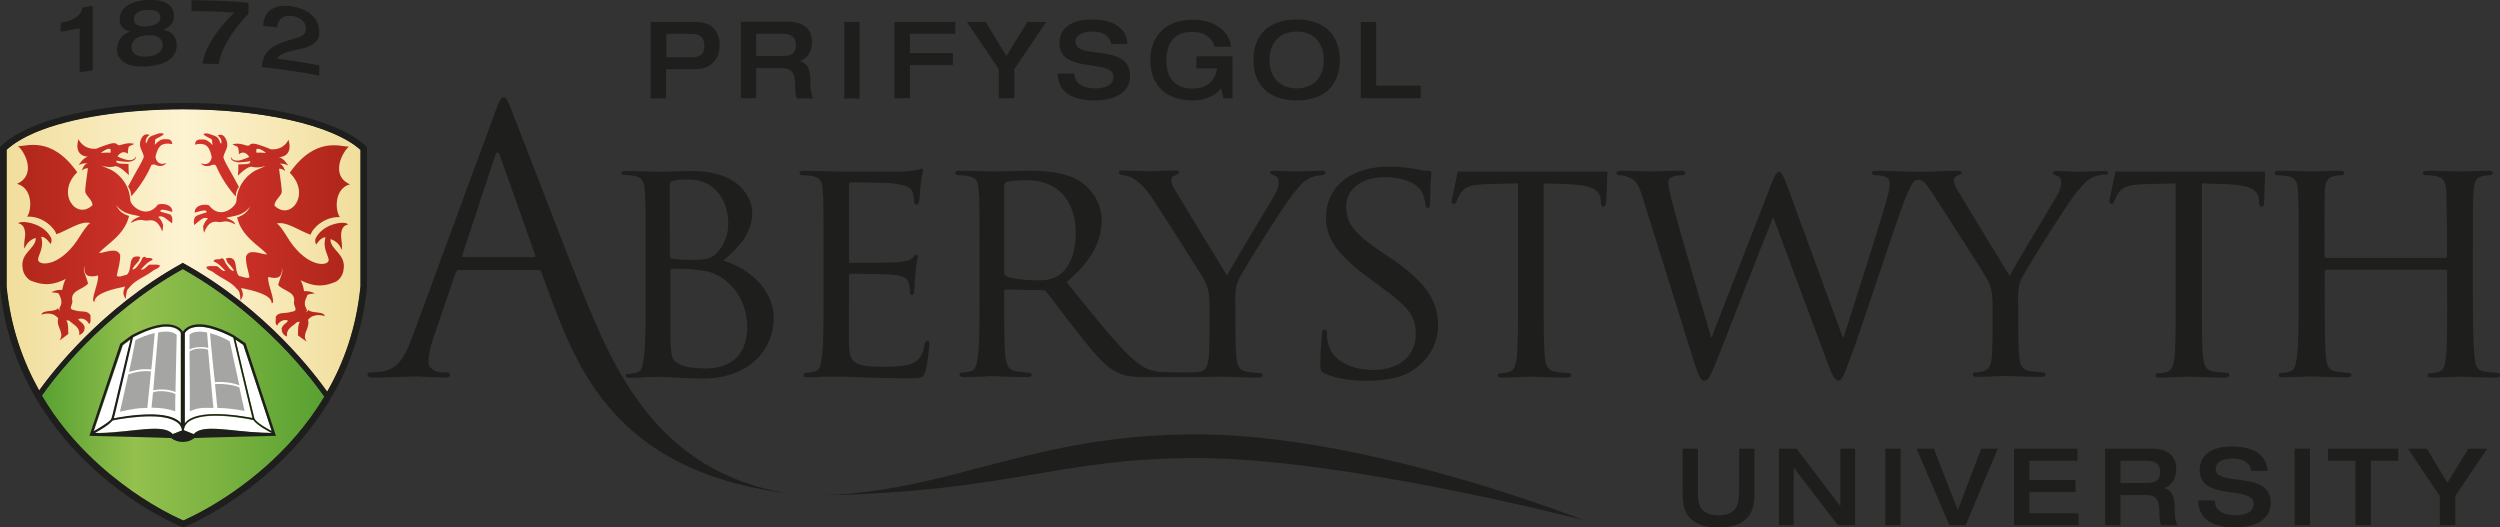 <?xml version="1.0" encoding="utf-8"?>
<!-- Generator: Adobe Illustrator 27.8.1, SVG Export Plug-In . SVG Version: 6.00 Build 0)  -->
<svg version="1.1" id="Layer_1" xmlns="http://www.w3.org/2000/svg" xmlns:xlink="http://www.w3.org/1999/xlink" x="0px" y="0px"
	 viewBox="0 0 1013 213.7" style="enable-background:new 0 0 1013 213.7;" xml:space="preserve">
<rect x="0" y="0" width="1013" height="213.7" fill="#333333" stroke="none"/>
<style type="text/css">
	.st0{fill:#1E1E1C;}
	.st1{fill:url(#SVGID_1_);}
	.st2{fill:url(#SVGID_00000091012643421854047380000014113412326808267967_);}
	.st3{fill:#FFFFFF;}
	.st4{fill:#A5A5A4;}
	.st5{fill:url(#SVGID_00000114792319282834428070000001601035973489782941_);}
	.st6{fill:url(#SVGID_00000056429109153938558830000002058700850033707959_);}
	.st7{fill:url(#SVGID_00000031199896160200688030000013702650391942069681_);}
	.st8{fill:url(#SVGID_00000085218262850609609030000008537904084275091844_);}
</style>
<g id="Aber_Uni">
	<path class="st0" d="M231,105.9l-23.7-61.2c-1.8-4.6-2.4-5.3-3.3-5.3c-0.9,0-1.5,0.9-3.3,5.8L167,136.7c-2.7,7.4-5.6,13-12.5,13.9
		c-1.2,0.1-3.3,0.3-4.3,0.3c-0.7,0-1.3,0.3-1.3,0.9c0,0.9,0.9,1.2,2.8,1.2c7,0,15.2-0.5,16.8-0.5c1.6,0,8,0.5,11.6,0.5
		c1.3,0,2.2-0.3,2.2-1.2c0-0.6-0.4-0.9-1.5-0.9h-1.5c-2.5,0-5.7-1.3-5.7-4.3c0-2.6,0.7-6.2,2.1-9.9l8.9-26.1
		c0.3-0.7,0.7-1.2,1.5-1.2h32c0.7,0,1,0.3,1.3,0.9l0.2,0.6c12.1,32.1,24.5,78.7,97.8,88.8l0.4,0C260.2,189.4,245.3,140.4,231,105.9z
		 M216.2,104.2h-28.4c-0.4,0-0.7-0.3-0.4-1l13.1-39.8c0.7-2.2,1.5-2.2,2.2,0l14.1,39.8C217,103.7,217,104.2,216.2,104.2z"/>
	<g>
		<path class="st0" d="M704.6,199.3c0,4.3-0.2,9.5-8.3,9.5c-8.1,0-8.3-5.2-8.3-9.5v-17.5h-6.2v17.7c0,5.1,0.2,14.2,14.5,14.2
			c14.4,0,14.6-9.1,14.6-14.2v-17.7h-6.2V199.3z"/>
		<polygon class="st0" points="745.7,205.1 745.7,205.1 728,181.8 720.8,181.8 720.8,212.8 726.8,212.8 726.8,189.6 726.9,189.6 
			744.7,212.8 751.7,212.8 751.7,181.8 745.7,181.8 		"/>
		<rect x="763.9" y="181.8" class="st0" width="6.2" height="31"/>
		<polygon class="st0" points="793.3,206.7 783.6,181.8 776.6,181.8 789.9,212.8 796.5,212.8 809.5,181.8 802.8,181.8 		"/>
		<polygon class="st0" points="822.3,199.4 841,199.4 841,194.5 822.3,194.5 822.3,186.7 841.8,186.7 841.8,181.8 816.1,181.8 
			816.1,212.8 842.2,212.8 842.2,208 822.3,208 		"/>
		<path class="st0" d="M876.9,197.8L876.9,197.8c2.8-1,4.9-3.5,4.9-7.6c0-4.8-2.5-8.4-10-8.4H853v31h6.2v-12.2h10.6
			c4.6,0,5.2,3.1,5.2,7.6c0,2.3,0.3,3.8,0.7,4.7h6.7c-1.2-1.7-1.2-5.2-1.2-6.6C881.2,201.8,880.4,198.6,876.9,197.8z M870,195.7
			h-10.8v-9H870c3.3,0,5.3,1.3,5.3,4.5C875.3,194.6,873.4,195.7,870,195.7z"/>
		<path class="st0" d="M897.8,190.1c0-2.9,2.7-4.3,6.9-4.3c5.2,0,7.3,2.6,7.5,5h6.7c-0.8-9-9.9-9.9-14.5-9.9
			c-7.2,0-13.1,2.7-13.1,9.6c0,12.7,21.9,6,21.9,13.7c0,3.4-3.5,4.6-7.3,4.6c-5.1,0-8.4-2-8.5-6h-6.7c0.1,6.5,4.4,10.9,15.1,10.9
			c6.3,0,14.3-2.1,14.3-10.1C920,190.4,897.8,197.4,897.8,190.1z"/>
		<rect x="929.8" y="181.8" class="st0" width="6.2" height="31"/>
		<polygon class="st0" points="943.3,186.7 954.4,186.7 954.4,212.8 960.7,212.8 960.7,186.7 971.8,186.7 971.8,181.8 943.3,181.8 
					"/>
		<polygon class="st0" points="991.7,195.6 983.3,181.8 975.7,181.8 988.6,201 988.6,212.8 994.9,212.8 994.9,201 1007.8,181.8 
			1000.2,181.8 		"/>
		<path class="st0" d="M269.9,28H282c6.7,0,9.6-4.8,9.6-9.5c0-5-2.4-9.6-9.6-9.6h-18.3v31h6.2V28z M269.9,13.7h10.5c2.4,0,5,1,5,4.8
			c0,3.7-1.9,4.7-5.4,4.7h-10V13.7z"/>
		<path class="st0" d="M328.4,33.2c0-4.4-0.8-7.6-4.3-8.4v-0.1c2.8-0.9,4.9-3.4,4.9-7.5c0-4.8-2.5-8.4-10-8.4h-18.8v31h6.2V27.6H317
			c4.6,0,5.2,3.1,5.2,7.6c0,2.3,0.3,3.8,0.7,4.7h6.7C328.4,38.1,328.4,34.7,328.4,33.2z M317.2,22.7h-10.8v-9h10.8
			c3.3,0,5.3,1.3,5.3,4.5C322.5,21.7,320.6,22.7,317.2,22.7z"/>
		<rect x="342.1" y="8.9" class="st0" width="6.2" height="31"/>
		<polygon class="st0" points="368.7,26.4 386.1,26.4 386.1,21.5 368.7,21.5 368.7,13.7 387.1,13.7 387.1,8.9 362.4,8.9 362.4,39.8 
			368.7,39.8 		"/>
		<polygon class="st0" points="404.7,39.8 411,39.8 411,28 423.9,8.9 416.3,8.9 407.8,22.7 399.4,8.9 391.8,8.9 404.7,28 		"/>
		<path class="st0" d="M443.8,35.8c-5.1,0-8.4-2-8.5-6h-6.7c0.1,6.5,4.4,10.9,15,10.9c6.3,0,14.3-2.1,14.3-10.1
			c0-13.2-22.1-6.3-22.1-13.5c0-2.9,2.7-4.3,6.9-4.3c5.2,0,7.3,2.6,7.5,5h6.7c-0.8-9-9.9-9.9-14.5-9.9c-7.2,0-13.1,2.7-13.1,9.6
			c0,12.7,21.9,6,21.9,13.7C451.1,34.7,447.6,35.8,443.8,35.8z"/>
		<path class="st0" d="M483.5,40.7c4.7,0,8.9-1.9,11.3-4.9l0.9,4h3.7v-17h-14.6v4.9h8.4c-1,5.1-3.9,8.2-10.3,8.2
			c-5.2,0-10.3-3-10.3-11.3c0-6.8,2.9-11.7,10.6-11.7c4,0,7.8,1.8,8.9,6h6.7C498.2,12.8,492.4,8,483.4,8c-12.1,0-17.3,7.6-17.3,16.4
			C466.1,33.1,471,40.7,483.5,40.7z"/>
		<path class="st0" d="M525.4,40.7c12.6,0,17.5-7.6,17.5-16.4c0-8.7-4.9-16.4-17.5-16.4c-12.6,0-17.5,7.6-17.5,16.4
			C507.9,33.1,512.8,40.7,525.4,40.7z M525.4,12.8c7,0,11,4.7,11,11.5c0,6.8-4,11.5-11,11.5c-7,0-11-4.7-11-11.5
			C514.4,17.5,518.4,12.8,525.4,12.8z"/>
		<polygon class="st0" points="575.7,34.7 557.6,34.7 557.6,8.9 551.4,8.9 551.4,39.8 575.7,39.8 		"/>
		<path class="st0" d="M293.1,105.6c5.9-5.2,11.7-10.7,11.7-19.4c0-5.9-5-16.9-24.3-16.9c-5.4,0-10.8,0.3-13.5,0.3
			c-0.7,0-8.1-0.3-13.4-0.3c-1.3,0-1.8,0.3-1.8,0.9c0,0.4,0.5,0.7,0.9,0.7c1,0,3,0.1,3.9,0.3c3.8,0.5,4.5,2.6,4.7,6.4
			c0.3,3.5,0.3,6.6,0.3,23.8v19.5c0,10.7,0,19.4-0.7,24c-0.5,3.3-0.8,5.7-3,6.1c-1,0.1-2.5,0.5-3.5,0.5c-0.7,0-0.9,0.3-0.9,0.7
			c0,0.7,0.7,0.9,1.8,0.9c1.8,0,4.6-0.1,7-0.3c2.4,0,4.5-0.1,4.7-0.1c0.5,0,3.8,0.1,7.5,0.3c3.7,0.2,7.9,0.4,10,0.4
			c19.7,0,29-12.2,29-24.6C313.4,116.1,301.9,108.2,293.1,105.6z M271.5,74.4c0-0.6,0.4-0.9,1.4-1.2c1.8-0.4,4.6-0.5,5.9-0.5
			c11.6,0,16.3,9.4,16.3,17.8c0,5.3-2,9.1-4.5,11.9c-2.4,2.6-4.9,2.9-11.3,2.9c-4.3,0-6.4-0.4-7.1-0.5c-0.5-0.1-0.8-0.4-0.8-1.2
			V74.4z M285.7,149.3c-2.1,0-7-0.1-10.1-1.6c-3.5-1.7-3.5-3-3.9-8.3c-0.1-1.7-0.1-15-0.1-23.6v-6.1c0-0.5,0.3-0.8,0.7-0.8
			c1.8,0,7.6,0,9.1,0.3c2.8,0.5,6.4,0.4,10.4,2.9c9.1,5.7,11,15.2,11,20.2C302.7,146.5,293.3,149.3,285.7,149.3z"/>
		<path class="st0" d="M338.9,152.6c1.7,0,4.7,0,9.6,0.3c4.7,0.1,11.4,0.4,20.1,0.4c4.5,0,5.6,0,6.4-2.9c0.7-2.3,1.6-9.9,1.6-10.7
			c0-0.8-0.1-1.7-0.8-1.7c-0.7,0-0.9,0.4-1.2,1.7c-0.7,4.4-2.2,6.4-5.3,7.7c-3,1.2-8.5,1.2-11.5,1.2c-11.4,0-13.5-1.4-13.8-8.8
			c-0.1-2.2,0-15.1,0-18.9v-9.2c0-0.4,0.1-0.8,0.8-0.8c2,0,14.3,0.1,17.5,0.5c4.5,0.5,5.5,1.8,5.9,3.4c0.5,1.4,0.5,2.6,0.5,3.7
			c0,0.7,0.3,1,0.8,1c0.8,0,1-1.2,1-2.1c0-0.8,0.3-4.9,0.5-7.2c0.3-3.6,0.9-5.5,0.9-6.1c0-0.6-0.3-0.9-0.6-0.9
			c-0.4,0-0.9,0.7-1.7,1.4c-1.2,1.2-2.9,1.3-5.6,1.6c-2.6,0.3-17.9,0.3-19.3,0.3c-0.7,0-0.7-0.4-0.7-1.2V75.1c0-0.8,0.1-1.2,0.7-1.2
			c1.3,0,14.7,0.1,16.7,0.4c6.3,0.8,7.5,1.6,8.3,3.4c0.5,1.3,0.7,3.1,0.7,3.9c0,0.9,0.3,1.4,0.9,1.4c0.5,0,0.9-0.7,1.1-1.2
			c0.3-1.3,0.5-6.2,0.7-7.3c0.3-3.1,0.9-4.4,0.9-5.2c0-0.5-0.1-1-0.5-1c-0.5,0-1.1,0.4-1.6,0.5c-0.9,0.1-3,0.5-5.2,0.7
			c-2.6,0.1-26.8,0-27.6,0c-0.7,0-8.1-0.3-13.4-0.3c-1.3,0-1.8,0.3-1.8,0.9c0,0.4,0.5,0.9,0.9,0.9c1.1,0,3,0.1,3.9,0.3
			c3.8,0.5,4.5,2.3,4.7,6.1c0.3,3.5,0.3,6.6,0.3,23.8v19.5c0,10.7,0,19.4-0.7,24c-0.5,3.3-0.8,5.5-3,5.9c-1.1,0.1-2.5,0.5-3.5,0.5
			c-0.7,0-0.9,0.5-0.9,0.9c0,0.7,0.7,0.9,1.8,0.9c1.8,0,4.5-0.1,6.7-0.3C336.4,152.6,338.7,152.6,338.9,152.6z"/>
		<path class="st0" d="M388,71c1,0,3,0.1,3.9,0.3c3.8,0.5,4.5,2.3,4.7,6.1c0.3,3.5,0.3,6.6,0.3,23.8v19.5c0,10.7,0,19.4-0.7,23.9
			c-0.5,3.2-0.8,5.3-3,5.9c-1.1,0.3-2.5,0.5-3.5,0.5c-0.7,0-0.9,0.5-0.9,0.9c0,0.6,0.7,0.9,1.8,0.9c3.5,0,11.3-0.4,11.4-0.4
			c0.5,0,7.9,0.4,14.2,0.4c1.3,0,1.8-0.4,1.8-0.9c0-0.4-0.1-0.9-0.9-0.9c-1.1,0-3.5-0.3-5.1-0.5c-3.5-0.5-4.2-2.6-4.6-5.9
			c-0.5-4.5-0.5-13.1-0.5-23.8v-2.6c0-0.7,0.3-0.9,0.8-0.9l14.7,0.3c0.8,0,1.1,0.1,1.6,0.7c2.5,3,7.6,10.1,12.4,16.1
			c6.6,8.3,10.8,13.6,15.7,16.2c2.9,1.6,5.8,2.2,12.3,2.2h20l0,0c3.6,0,10.4-0.2,10.9-0.2c0.7,0,8.1,0.4,14.6,0.4
			c1.2,0,1.8-0.4,1.8-0.9c0-0.4-0.3-0.9-0.9-0.9c-1,0-3.7-0.3-5.3-0.5c-3.4-0.5-4.2-2.6-4.5-5.9c-0.4-4.6-0.4-9.2-0.4-11.1v-9.5
			c0-3.6-0.5-7.2,1.4-11.1c2.4-4.7,18.6-30.7,22.5-35.2c2.5-3,3.5-4.2,5.8-5.5c1.8-1,4.1-1.4,5.4-1.4c0.9,0,1.4-0.6,1.4-1.2
			c0-0.4-0.7-0.6-1.4-0.6c-2.2,0-10.5,0.3-11.3,0.3c-0.9,0-5-0.3-8-0.3c-1.2,0-1.8,0.3-1.8,0.6c0,0.5,0.7,1,1.7,1.3
			c1.3,0.4,1.8,1.3,1.8,2.9c0,1.4-0.5,3.3-2,5.7c-2.1,3.6-16.5,27.3-18.9,32l-21-34.5c-0.8-1.4-1.6-2.7-1.6-4.3
			c0-0.9,0.5-1.4,1.4-1.8c1.1-0.4,1.8-0.8,1.8-1.2c0-0.5-0.3-0.8-1.6-0.8c-4.5,0-9.2,0.3-10,0.3c-0.5,0-9.2-0.3-11.4-0.3
			c-1.1,0-1.4,0.3-1.4,0.8c0,0.5,0.5,1,1.2,1c0.9,0,3.2,0.5,4.9,1.6c2.1,1.4,4.9,3.9,7.6,8.1c3.9,5.9,19.6,30.5,20.5,32.2
			c1.7,3.1,2.5,5.3,2.5,11.3v9.5c0,1.8,0,6.5-0.3,11.1c-0.3,3.3-1.3,5.6-3.4,5.9c-2.1,0.3-3.8,0.3-3.8,0.3l0,0c-2,0-11.5,0-13.5-0.3
			c-2.9-0.4-6.7-1.4-12.8-7.7c-6.7-6.9-14.7-16.9-24.1-28.6c10.7-9.1,14.2-17,14.2-25.2c0-7.7-5.1-13-8-15.1
			c-6-4.2-14.2-4.8-21.5-4.8c-3.5,0-13.2,0.3-14.4,0.3c-0.7,0-8.4-0.3-13.6-0.3c-1.3,0-1.8,0.3-1.8,0.9C387.1,70.5,387.6,71,388,71z
			 M406.9,75c0-0.6,0.4-1,0.9-1.3c1.2-0.3,4.8-0.7,8.2-0.7c12.3,0,19.9,7.9,19.9,21.7c0,8.4-3,14.3-6.9,16.9c-2.7,1.8-5.9,2-8.6,2
			c-5.1,0-11-0.8-12.7-1.7c-0.5-0.4-0.8-0.8-0.8-1.4V75z"/>
		<path class="st0" d="M562.9,67.5c-15.2,0-25.6,7.8-25.6,20.8c0,7.7,4.1,14.5,16.5,23.7l5.3,3.9c10.2,7.6,14.6,11.3,14.6,19.3
			c0,8.3-5.9,14.7-17.3,14.7c-7.7,0-16.4-2.9-18.3-10.9c-0.4-1.6-0.4-3.1-0.4-4.1c0-0.9-0.4-1.3-1.1-1.3c-0.7,0-0.9,0.7-0.9,1.8
			c-0.1,1.8-0.7,6.3-0.7,11.7c0,3,0.1,3.4,1.7,4.2c4.7,2.2,11.4,3,16.8,3c6.3,0,13.5-0.8,18.4-3.9c8.3-5.3,10.8-12.4,10.8-18.9
			c0-9.5-4.9-17.2-18.9-26.7l-3.3-2.2c-11.4-7.7-15-11.7-15-18.8c0-7.8,7-12,15.4-12c10.4,0,14.2,4.2,15,5.5
			c0.7,1.2,1.6,4.2,1.7,5.5c0.1,0.9,0.3,1.4,1,1.4c0.8,0,0.9-0.8,0.9-2.5c0-7.5,0.5-11.2,0.5-11.7c0-0.6-0.3-0.8-1.2-0.8
			c-0.9,0-1.8,0-4.1-0.5C572.1,68.2,567.5,67.5,562.9,67.5z"/>
		<path class="st0" d="M651.3,69.5l-12.1,0h-33.1l-15.4,0l0,0h0c-0.1,0.9-2.5,11.1-2.5,12.2c0,0.6,0.5,0.9,0.8,0.9c0,0,0,0,0,0
			c0,0,0,0,0,0c0.5,0,0.9-0.1,1.2-1c0.4-0.8,0.5-1.6,1.8-3.5c1.7-2.6,4.5-3.4,11.7-3.5l11.4-0.3v46.5c0,10.7,0,19.4-0.5,24
			c-0.4,3.3-1.1,5.5-3.4,6c-1,0.3-2.4,0.5-3.4,0.5c-0.7,0-0.9,0.4-0.9,0.8c0,0.7,0.5,0.9,1.8,0.9c0,0,0,0,0,0c0,0,0,0,0,0
			c3.4,0,11.3-0.4,11.9-0.4c0.7,0,8,0.4,14.3,0.4c0,0,0,0,0,0c0,0,0,0,0,0c1.3,0,1.8-0.4,1.8-0.9c0-0.4-0.1-0.9-0.9-0.9
			c-1,0-3.7-0.3-5.3-0.5c-3.5-0.5-4.1-2.6-4.5-5.9c-0.5-4.6-0.5-13.3-0.5-24V74.3l9.2,0.3c11,0.3,13.5,2.7,13.9,6.1l0.1,1.2
			c0.1,1.6,0.4,1.9,0.9,1.9c0,0,0,0,0,0c0,0,0,0,0,0c0.5,0,1.1-0.5,1.1-1.4C650.9,81.1,651.3,72.9,651.3,69.5L651.3,69.5L651.3,69.5
			z"/>
		<path class="st0" d="M1012,151.1c-0.9,0-3.5-0.3-5.1-0.5c-3.5-0.5-3.8-2.6-4.2-5.9c-0.5-4.6-0.7-13.3-0.7-24v-19.5
			c0-17.2,0-20.3,0.3-23.8c0.3-3.9,0.9-5.5,3.9-6.1c1.4-0.3,2.1-0.3,2.9-0.3c0.5,0,1-0.5,1-0.9c0-0.6-0.7-0.9-2-0.9
			c-3.4,0-10.8,0.3-11.4,0.3c-0.5,0-8-0.3-13.1-0.3c-1.3,0-1.8,0.3-1.8,0.9c0,0.4,0.4,0.9,0.9,0.9c1.1,0,3,0.1,3.9,0.3
			c3.8,0.5,4.3,2.3,4.6,6.1c0.1,3.5,0.3,6.9,0.3,24.1v2.3c0,0.7-0.3,0.7-0.7,0.7h-48.2c-0.4,0-0.7,0-0.7-0.7v-2.3
			c0-17.2,0-20.6,0.1-24.1c0.3-3.9,0.9-5.5,4.1-6.1c1.3-0.3,2.1-0.3,2.9-0.3c0.4,0,0.9-0.5,0.9-0.9c0-0.6-0.5-0.9-1.8-0.9
			c-3.5,0-10.9,0.3-11.4,0.3c-0.7,0-8-0.3-13.3-0.3c-1.3,0-1.8,0.3-1.8,0.9c0,0.4,0.5,0.9,0.9,0.9c1,0,3,0.1,3.9,0.3
			c3.8,0.5,4.5,2.3,4.7,6.1c0.3,3.5,0.3,6.6,0.3,23.8v19.5c0,10.7,0,19.4-0.7,24c-0.5,3.3-0.8,5.3-3,5.9c-1,0.3-2.5,0.5-3.5,0.5
			c-0.7,0-0.9,0.5-0.9,0.9c0,0.7,0.7,0.9,1.8,0.9c3.5,0,10.9-0.4,11.6-0.4c0.5,0,7.9,0.4,14.3,0.4c1.3,0,1.8-0.4,1.8-0.9
			c0-0.4-0.3-0.9-0.9-0.9c-1.1,0-3.5-0.3-5.2-0.5c-3.4-0.5-3.8-2.6-4.2-5.9c-0.5-4.6-0.5-13-0.5-23.7V110c0-0.5,0.3-0.7,0.7-0.7
			h48.2c0.4,0,0.7,0.1,0.7,0.7v11.1c0,10.7,0,19-0.5,23.6c-0.4,3.3-0.8,5.5-3.1,6c-1,0.3-2.4,0.5-3.4,0.5c-0.7,0-0.9,0.5-0.9,0.9
			c0,0.7,0.5,0.9,1.8,0.9c3.4,0,10.9-0.4,11.4-0.4c0.7,0,8,0.4,14.3,0.4c1.3,0,2-0.4,2-0.9C1013,151.7,1012.8,151.1,1012,151.1z"/>
		<path class="st0" d="M903.3,152c0-0.4-0.1-0.9-0.9-0.9c-1,0-3.7-0.3-5.2-0.5c-3.5-0.5-4.1-2.6-4.5-5.9c-0.5-4.6-0.5-13.3-0.5-24
			V74.3l9.2,0.3c11,0.3,13.5,2.7,13.9,6.1l0.1,1.2c0.1,1.6,0.4,1.9,0.9,1.9c0.5,0,1.1-0.5,1.1-1.4c0-1.3,0.4-9.5,0.4-12.9l-12.1,0
			h-33.1l-15.4,0c-0.1,0.9-2.5,11.1-2.5,12.2c0,0.6,0.5,0.9,0.8,0.9c0.5,0,0.9-0.1,1.2-1c0.4-0.8,0.5-1.6,1.8-3.5
			c1.7-2.6,4.5-3.4,11.7-3.5l11.4-0.3v46.5c0,10.7,0,19.4-0.5,24c-0.4,3.3-1.1,5.5-3.4,6c-1,0.3-2.4,0.5-3.4,0.5
			c-0.7,0-0.9,0.4-0.9,0.8c0,0.7,0.5,0.9,1.8,0.9c3.4,0,11.4-0.4,11.9-0.4c0.7,0,8,0.4,14.3,0.4C902.8,153,903.3,152.6,903.3,152z"
			/>
		<path class="st0" d="M854.2,69.9c0-0.4-0.7-0.6-1.4-0.6c-2.2,0-10.5,0.3-11.3,0.3c-0.9,0-5-0.3-8-0.3c-1.2,0-1.8,0.3-1.8,0.6
			c0,0.5,0.7,1,1.7,1.3c1.3,0.4,1.8,1.3,1.8,2.9c0,1.4-0.5,3.3-2,5.7c-2.1,3.6-16.5,27.3-18.9,32l-21-34.5c-0.8-1.4-1.6-2.7-1.6-4.3
			c0-0.9,0.5-1.4,1.4-1.8c1.1-0.4,1.8-0.8,1.8-1.2c0-0.5-0.3-0.8-1.6-0.8c-4.5,0-9.2,0.3-10,0.3l0,0c-0.3,0-3.2,0.1-5.8,0.1
			c-2.7,0-5.2-0.1-5.2-0.1l0,0l0,0c-1.1,0-5.9-0.3-11.8-0.3c-1.4,0-2,0.3-2,0.8c0,0.4,0.4,1,1,1c5.3,0,6.2,1.3,6.2,3.3
			c0,1.4-0.1,2.7-1.3,6.9c-4.1,14.2-14.4,46.2-17.3,55.3h-0.5l-22.6-61.7c-1.4-3.8-2.4-5.2-3.1-5.2c-0.7,0-1.5,0.6-3.2,5.1
			l-24.1,61.8h-0.3c-1.4-4.6-13.3-45.2-15.1-52.2c-1.3-5-2.2-8.9-2.2-10.3c0-1.4,0.8-2.1,1.6-2.3c1.3-0.7,3.2-0.7,4.1-0.7
			c0.5,0,1.2-0.4,1.2-1c0-0.5-0.5-0.8-2.1-0.8c-5.8,0-11,0.3-12.1,0.3c-1.2,0-5.9-0.3-11.9-0.3c-1,0-1.8,0.3-1.8,0.8
			c0,0.7,0.5,1,1.1,1c0.8,0,1.9,0.1,3.5,0.7c3,1,4.2,2.5,6,8.3l20.5,65.6c2.4,7.6,3.3,8.7,4.5,8.7c1.3,0,2.1-1.2,4.1-5.9
			c4.2-10.3,19.8-50.8,23.8-60.4l22.6,60.5c1.6,4.3,2.6,5.7,3.8,5.7c1.3,0,2-1.3,5-9.5c4.6-12.4,16-47.5,21.1-61.6
			c1.4-3.7,2.6-6.8,4.1-9l0,0c0.5-0.7,0.9-1,1.6-1.2c0.3-0.1,0.9-0.1,1.4,0c1,0.3,2,0.8,6.3,7.5c3.8,5.9,19.6,30.5,20.5,32.2
			c1.7,3.1,2.5,5.3,2.5,11.3v9.5c0,1.8,0,6.5-0.3,11.1c-0.3,3.3-1,5.3-3.4,5.9c-1,0.3-2.4,0.5-3.4,0.5c-0.7,0-0.9,0.5-0.9,0.9
			c0,0.7,0.5,0.9,1.8,0.9c3.4,0,10.8-0.4,11.3-0.4c0.7,0,8.1,0.4,14.6,0.4c1.2,0,1.8-0.4,1.8-0.9c0-0.4-0.3-0.9-0.9-0.9
			c-1.1,0-3.7-0.3-5.3-0.5c-3.4-0.5-4.2-2.6-4.5-5.9c-0.4-4.6-0.4-9.2-0.4-11.1v-9.5c0-3.6-0.5-7.2,1.4-11.1
			c2.4-4.7,18.6-30.7,22.5-35.2c2.5-3,3.5-4.2,5.8-5.5c1.8-1,4.1-1.4,5.4-1.4C853.7,71.1,854.2,70.4,854.2,69.9z"/>
		<path class="st0" d="M333.7,200.7c76.4-1.6,94.8-15.1,151.1-15.1c59.8,0,156.7,25.1,156.7,25.1S554.4,176,484.8,176
			C418.2,176,387.1,198.7,333.7,200.7z"/>
	</g>
</g>
<g id="Crest">
	<linearGradient id="SVGID_1_" gradientUnits="userSpaceOnUse" x1="2.64" y1="101.502" x2="146.073" y2="101.502">
		<stop  offset="0" style="stop-color:#F1DE9C"/>
		<stop  offset="0.5" style="stop-color:#FDF3D2"/>
		<stop  offset="1" style="stop-color:#F1DE9C"/>
	</linearGradient>
	<path class="st1" d="M2.6,60.7v55.5c1.6,16.3,6.6,30.3,13.2,42.1c5.1-7.1,25.1-33.3,57.7-51.4l0.5-0.3l0.5,0.3
		c33.4,18.5,53.5,45.5,58,51.9c6.8-11.8,11.8-25.9,13.5-42.4V60.7c-2.9-2.6-6.8-4.9-11.6-6.9c-5-2.1-10.8-3.9-17.3-5.3
		c-12.9-2.8-28-4.3-43.1-4.3c-22.7,0-45.4,3.2-60.1,9.5C9.3,55.8,5.5,58.1,2.6,60.7z"/>
	
		<linearGradient id="SVGID_00000081635384330590809770000005772923756209397420_" gradientUnits="userSpaceOnUse" x1="17.001" y1="159.871" x2="131.453" y2="159.871">
		<stop  offset="0" style="stop-color:#58A132"/>
		<stop  offset="0.33" style="stop-color:#94C04E"/>
		<stop  offset="0.66" style="stop-color:#78B13F"/>
		<stop  offset="1" style="stop-color:#58A132"/>
	</linearGradient>
	<path style="fill:url(#SVGID_00000081635384330590809770000005772923756209397420_);" d="M61.5,204.2c6.5,3.9,11.4,6.1,12.8,6.7
		c0.1,0,0.2-0.1,0.3-0.1c0.5-0.2,1.2-0.5,2.1-1c1.8-0.9,4.4-2.2,7.6-4c6.3-3.6,14.7-9.1,23.3-16.7c8.4-7.4,16.9-16.8,23.8-28.4
		c-0.2-0.2-0.3-0.5-0.6-0.8c-0.6-0.9-1.6-2.2-2.9-3.9c-2.5-3.3-6.3-7.9-11.2-13.2c-9.8-10.5-24.2-23.5-42.7-33.8
		c-33.3,18.6-53.2,45.7-57.1,51.3c2.9,5,6.1,9.6,9.5,13.7C38.2,188.4,51.7,198.3,61.5,204.2z"/>
	<g>
		<g>
			<path class="st3" d="M78.5,175.9c3.6-4.2,14.7-1.1,27.7-0.5c1.8,0,3.1,0,4,0.1c-0.7-0.3-1.7-0.9-2.8-1.5
				c-1.8-1.1-3.8-2.4-4.7-3.7c-0.1,0-0.6-0.1-1.3-0.3c-0.9-0.2-2.1-0.4-3.5-0.6c-2.9-0.4-6.7-0.9-10.5-0.9c-2.4,0-4.8,0.2-6.9,0.7
				c-2,0.5-3.7,1.3-4.8,2.4c-0.7,0.7-1.1,1.6-1.2,2.8C75.6,174.8,78.4,175.9,78.5,175.9z"/>
			<path class="st3" d="M74.8,171.6c0.1-0.2,0.2-0.3,0.4-0.5c0.8-0.9,1.9-1.5,3.1-2c2.5-1,5.7-1.3,9-1.3c6.4,0,13,1.2,14.9,1.6
				c-0.1-0.2-0.1-0.6-0.2-1c-0.2-0.9-0.5-2.2-0.9-3.7c-0.7-3.1-1.7-7.2-2.7-11.3c-1.9-8.2-3.9-16.5-3.9-16.5h0l-0.1-0.1
				c0,0-0.1-0.1-0.3-0.2c-0.2-0.1-0.5-0.3-1-0.5c-0.8-0.4-2-1-3.3-1.5c-2.7-1.1-6.1-2.2-9-2.2c-2.8,0-4.3,0.8-5.2,1.6
				c-0.5,0.4-0.7,0.9-0.9,1.2V171.6z"/>
			<path class="st3" d="M103,169.2c0.1,0.2,0.1,0.4,0.1,0.4c0.5,0.9,1.8,1.9,3.2,2.8c1.4,0.9,2.8,1.7,3.8,2.2l-11.5-34.9l-3.2-2.2
				c0.2,0.8,0.5,2,0.9,3.7c0.6,2.7,1.5,6.4,2.4,10.2C100.5,158.9,102.4,167,103,169.2z"/>
			<path class="st3" d="M38,174.9c0.4-0.2,0.8-0.4,1.3-0.7c1.3-0.8,3-1.8,4.2-2.7c0.8-0.6,1.5-1.2,1.7-1.6l0-0.1
				c0-0.1,0.1-0.3,0.2-0.6c0.1-0.5,0.3-1.3,0.6-2.3c0.5-1.9,1.1-4.6,1.8-7.5c1.4-5.9,3.1-13,4.2-17.7c0.4-1.8,0.7-3.2,1-4.1
				l-3.2,2.4L38,174.9z"/>
			<path class="st3" d="M46,169.6c1.9-0.4,8.5-1.6,14.9-1.6c2.5,0,4.9,0.2,7,0.7c2.1,0.5,3.9,1.3,5.1,2.6c0.1,0.1,0.2,0.2,0.2,0.3
				v-36.7c-0.1-0.3-0.3-0.5-0.6-0.8c-0.8-0.8-2.4-1.7-5.3-1.7c-2.5,0-5.5,0.8-8,1.8c-2.5,1-4.6,2-5.4,2.5c-0.2,0.1-0.3,0.1-0.3,0.2
				c-0.7,2.9-5.8,24.8-7.4,31.4C46.2,168.8,46.1,169.3,46,169.6z"/>
			<path class="st3" d="M69.9,175.9c0.1,0,2.8-1.1,3.8-1.5c-0.1-1-0.5-1.9-1.2-2.6c-0.7-0.8-1.7-1.4-2.9-1.8
				c-2.4-0.9-5.5-1.3-8.8-1.3c-5.6,0-11.4,1-14,1.4c-0.7,0.1-1.1,0.2-1.3,0.3c-0.4,0.5-1,1.1-1.7,1.6c-0.9,0.7-1.9,1.3-2.8,1.9
				c-1,0.6-1.9,1.1-2.6,1.5l1.8,0C54.1,175.1,66.1,171.5,69.9,175.9z"/>
		</g>
		<g>
			<path class="st4" d="M59.7,165.3c-4.3,0-6.2,0.5-11.1,1.5c0.1-0.1,3.4-15.2,3.4-15.1c2.5-0.9,5.8-1.6,9.2-1.2
				C61.2,150.6,59.7,165.3,59.7,165.3z"/>
			<path class="st4" d="M71.1,158.9c-1.7-1-6.3-1.5-9-0.7c0,0,2-23.6,2-23.5c1.5-0.3,5.6-0.9,7.5,1L71.1,158.9z"/>
			<path class="st4" d="M61.3,149.7c-4.1-0.4-6.3,0.3-9,1c0.1-0.1,2.6-13,2.6-12.9c2.3-1.2,4.8-2.1,7.8-2.9
				C62.7,135,61.4,149.7,61.3,149.7z"/>
			<path class="st4" d="M71,166.7c-2.5-1-5.7-1.5-9.6-1.5c0,0,0.6-6.1,0.6-6.2c2.6-1.1,7.8-0.2,9.1,0.7C71,159.7,71,166.7,71,166.7z
				"/>
			<path class="st4" d="M87.1,154.9c2.1-0.4,7.6,0.1,9.9,1.3c-0.1-0.1-3.9-18-3.9-17.9c-2.6-1.5-5-2.5-8-3.3
				C85,135,87,154.9,87.1,154.9z"/>
			<path class="st4" d="M76.8,141.7c0.9-0.9,5-1.5,7.6-0.7c0,0-0.5-6.3-0.5-6.3c-1.5-0.3-5.4-0.8-7.1,0.9
				C76.8,135.6,76.8,141.7,76.8,141.7z"/>
			<path class="st4" d="M76.9,166.7c3.5-1.8,6.2-1.4,9.6-1.4c-0.1-0.1-2.2-23.7-2.2-23.6c-1.8-0.6-5.3-0.8-7.5,0.7
				C76.8,142.3,77,166.8,76.9,166.7z"/>
			<path class="st4" d="M88.1,165.3c2.8,0,6,0.3,11,1.2c-0.1-0.1-2.1-9.6-2.1-9.5c-2.1-1.2-8.7-1.7-9.9-1.3
				C87.2,155.7,88,165.3,88.1,165.3z"/>
		</g>
	</g>
	<g>
		
			<linearGradient id="SVGID_00000096759448456483978390000006734914286415196322_" gradientUnits="userSpaceOnUse" x1="7.974" y1="97.352" x2="137.94" y2="97.352">
			<stop  offset="0" style="stop-color:#B1271B"/>
			<stop  offset="0.5" style="stop-color:#D8352E"/>
			<stop  offset="1" style="stop-color:#B1271B"/>
		</linearGradient>
		<path style="fill:url(#SVGID_00000096759448456483978390000006734914286415196322_);" d="M128,96.4c-0.7,1.3,0.1,2.7,0.1,2.7
			c2.3-3.4,3.8-2.9,3.8-2.9c-1.4,5,1.8,7.9,1.2,9.6c-1,2.3-9.7,2.2-17.1-10.4c0,0-2.9-4.7-3.9-4.8c3.8-1.2,10,3.4,13.8,4.5
			c0.5-2.4,5.6-7.5,11.8-7.1c-2.1-3.1-2.1-11.7,4.1-13.3c-8.1-3.6-3.1-13.1-0.4-15.3c-3.2,0.2-13.3-4.5-24,10.6
			c8.8,8.6,0.3,19.8-6.2,13.3c0.1-2,2-3.2,2.9-5.1c0.4-0.9-1-8.7-1-9.8c0-0.1,1.4-0.1,2.3,0.9c0.3,0.3-0.6-2.7-2.1-2.9
			c-0.4-0.1,1.9-0.3,3.5,0.7c0,0-1.8-3.1-3.8-3.4c0,0,6,0.1,3.9-7.1c0,0-1.7,4.3-7.1,3.9c0,0-5.5-2.3-7.1-2.3
			c-1.2,0-1.3,0.4-1.9,0.8c-0.7,0.4-3.6-1.5-6.6-0.5c0,0,1,0.6,2,0.9c0.4,0.4,0.6,1.7,0.6,3.1c2.5-2,4.2,1.1,4.2,1.1s-2.2,1-3.9,1.4
			c-1.7,0.3-3.3-0.2-3.4-1.4c-0.5,1,0.7,1.8,2.3,2.1c1.5,0.3,5.4-0.4,5.4-0.4c0.1,0.4-0.1,0.7-0.4,0.9c-1.1,0.6-3.5,0.2-4.5,0.5
			c0.2,0.3,0,4.2-0.1,4.5c0.6-0.7,4.2-4.1,5.7-3.6c2.6,0.7,5.6-0.4,5.6-0.4s-1.6,0.8-3.6,1.6c-2,0.8-7.9,4.8-8.3,12.6
			c0,2.2-6.5,8-11.1,1.8c-2.1-0.7-6,0-5.8,3c0,0,5.5-2,4.7-0.1c0,0-3.5,0.9-4.3,1.6c-0.8,0.7-0.9,2.4-0.6,3.5
			c2.1-1.6,3.7-3.7,5.6-2.6c0,0-1.3,0.8-2,3.2c0.1,1.4,0.3,2.3,0.4,2.5c1-2.7,2.6-4.9,5.4-4.4c2.5,0.5,2.7-1.3,7.2,1
			c-0.2-1.5-3.7-2.6-3.7-2.6c3.2-1,6.8-0.6,9.9-4.8c-1.2,2.1-2.2,3.5-5.4,4.6c1.7,7.8,9.2,11.6,12.2,15c-2.6,0-7.3-2.6-8.6,0.8
			c-0.2,3.1,0.9,5.6,1.4,8.5c-1.3,0.6-2.7-0.4-4.1-0.5c-2.6-2.1,0.2-8.6-5.5-7.2l0.7,1.7c0.9,1.1,2.1,2,2.6,3.4
			c-1.4,0.1-2.4-1.9-3.3-3c-0.5-0.8-0.7-2.4-1.9-2.1c-0.8,0.9-2.5-0.3-3.1,1.2c1.9,0.7,3.4,2.3,4.8,3.9c-1.4,0.3-2.3-1.6-3.6-2
			c-1.4,0.2-2.9-0.3-4.1,0.4c0.2,1.2,1.8,1.4,2.7,2c3.3,2.7,7.1,3.7,9.7,6.9c1,0.8,1.2,1.4,1.5,4.7c0.7-1.3,1.2-2.3,0.7-3.7
			l-0.5-1.4c4.4,0.9,12.4,2.6,12.4,6.2c2-0.1-2-8.2-1.4-10.7c0,0,3.9,1.3,5-0.7c0.9-1.7,0.5-2.8,0.3-3.1c1.1,1.6-0.2,3-1.3,7.1
			c2.1,2.4,6.8,2.6,6.5,6.4c-0.7,2.4,2.5,4-1.4,4.5c-2,0.8-5.1-0.2-6.1,2.1c0.2,1.1-0.5,2.6,0.6,3.4c1.2-2.4,3.7-2.5,4.4-1.9
			c-0.7,1.1-2.2,1.5-2.6,3.2c0.1,1.6,0.6,2.5,2.2,3.2c-0.4-3.3,2.1-4,4.1-5.9l1.1-0.1c-1,1.8-0.6,3.6-0.8,5.5c0,0,4.2,3.1,3.5,2.4
			c-2.1-2.9,1.6-5.3,0.6-8.7c2.3-2.9,6.3-1.7,6.8-1.5c-0.4-2.1-5-1-6.5-2.4c-0.2-0.6-0.9,1.4-0.9,0.6c0.8-1.5-2-1.8,0.1-6.1
			c0.5-1.1,0.2-0.9,3.3-1.3c-2.3-1.2-4.4-0.9-4.4-0.9c-0.6-3.7-1.5-4.5-1.5-4.5c6.5,3.3,10.5,2.3,14.5,0.6c1.7-1.1,2.7-2.7,3-4.7
			c1.2-6.6-5.4-8-5.3-12.5c0,0,3.4,0.8,4.5,4.3c0.5-0.7-0.1-3.8-0.2-5.4c0-2.1,0.4-4.4,2.8-4.8C140.5,89.4,131.2,90.2,128,96.4z
			 M104.1,61.9c-0.4,0-0.2-1.4-0.2-1.4s0.4-0.6,2,0.2c1.6,0.8,1.8,1.3,1.8,1.3S105.2,61.7,104.1,61.9z"/>
		
			<linearGradient id="SVGID_00000062892734680576047420000011740145459051059635_" gradientUnits="userSpaceOnUse" x1="7.974" y1="66.717" x2="137.94" y2="66.717">
			<stop  offset="0" style="stop-color:#B1271B"/>
			<stop  offset="0.5" style="stop-color:#D8352E"/>
			<stop  offset="1" style="stop-color:#B1271B"/>
		</linearGradient>
		<path style="fill:url(#SVGID_00000062892734680576047420000011740145459051059635_);" d="M85.7,63.2c0.4,0.7-0.7,4.5-4.3,2.9
			c0,0,1.3,2.3,4.9,0.6l1.1,0.2c3.2,7.6,8.1,12.7,8.1,12.7c0.2-2.2,0.5-2.6,1.3-3.9c-4.3-8.1-5.4-9.2-6.3-12
			c0.5-2.7,2.7-4.1,0.9-7.6c-1.2-2.4-3.2-1.2-3.2-1.2c2.2,1.5,1.4,3.4,1.4,3.4c-0.9-1-0.5-2.4-2.7-3.3c-1.8-0.5-2.8-1.4-4.5-0.7
			c0.6,1,2.6,1.5,3.5,2.3l0.2,2.2c-1.1-1.3-2.6-2.4-4-2.3c-1.7,0-2.9,0-3.1,2.1C84.2,57.4,84.9,60.3,85.7,63.2z"/>
		
			<linearGradient id="SVGID_00000036968260435741805750000011751928322768483516_" gradientUnits="userSpaceOnUse" x1="7.974" y1="66.707" x2="137.94" y2="66.707">
			<stop  offset="0" style="stop-color:#B1271B"/>
			<stop  offset="0.5" style="stop-color:#D8352E"/>
			<stop  offset="1" style="stop-color:#B1271B"/>
		</linearGradient>
		<path style="fill:url(#SVGID_00000036968260435741805750000011751928322768483516_);" d="M51.9,75.6c0.8,1.3,1.1,1.8,1.3,3.9
			c0,0,5-5.2,8.2-12.7l1.1-0.2c3.6,1.8,4.9-0.6,4.9-0.6c-3.6,1.6-4.7-2.2-4.3-2.9c0.8-2.8,1.5-5.7,6.7-4.7c-0.2-2.1-1.4-2-3.1-2
			c-1.4-0.1-2.9,1-4,2.3l0.2-2.2c1-0.8,3-1.3,3.5-2.3c-1.8-0.6-2.8,0.2-4.5,0.7c-2.3,0.8-1.9,2.2-2.7,3.2c0,0-0.8-1.9,1.4-3.4
			c0,0-2-1.1-3.2,1.2c-1.8,3.5,0.4,4.9,0.9,7.6C57.3,66.3,56.2,67.4,51.9,75.6z"/>
		
			<linearGradient id="SVGID_00000096024286110745477640000006850543584631640503_" gradientUnits="userSpaceOnUse" x1="7.974" y1="97.343" x2="137.94" y2="97.343">
			<stop  offset="0" style="stop-color:#B1271B"/>
			<stop  offset="0.5" style="stop-color:#D8352E"/>
			<stop  offset="1" style="stop-color:#B1271B"/>
		</linearGradient>
		<path style="fill:url(#SVGID_00000096024286110745477640000006850543584631640503_);" d="M65.1,85.8c-0.9-1.9,4.7,0.1,4.7,0.1
			c0.2-3-3.7-3.7-5.8-3c-4.7,6.3-11.2,0.4-11.2-1.8c-0.4-7.7-6.3-11.7-8.3-12.5c-2-0.8-3.6-1.6-3.6-1.6s3,1.2,5.6,0.4
			c1.6-0.5,5.1,2.9,5.7,3.6c0-0.2-0.2-4.2-0.1-4.5c-1-0.3-3.4,0.1-4.5-0.5c-0.4-0.2-0.6-0.4-0.4-0.9c0,0,3.9,0.7,5.4,0.4
			c1.6-0.3,2.8-1.1,2.3-2.1c-0.1,1.2-1.7,1.7-3.4,1.4c-1.7-0.3-3.9-1.4-3.9-1.4s1.7-3,4.2-1.1c0-1.4,0.2-2.8,0.6-3.1
			c1-0.3,2-0.9,2-0.9c-3-0.9-5.9,0.9-6.5,0.5c-0.6-0.4-0.7-0.8-1.9-0.8c-1.6,0-7.1,2.3-7.1,2.3c-5.4,0.3-7.1-3.9-7.1-3.9
			c-2.1,7.2,3.9,7.1,3.9,7.1c-2,0.3-3.8,3.4-3.8,3.4c1.6-1,3.9-0.7,3.5-0.7c-1.5,0.3-2.4,3.2-2.1,2.9c0.9-1,2.3-1,2.3-0.9
			c0,1.1-1.4,8.9-1,9.8c0.8,1.9,2.8,3.1,2.9,5.1c-6.5,6.4-15-4.8-6.2-13.3c-10.7-15.1-20.8-10.3-24-10.6c2.7,2.2,7.7,11.6-0.4,15.3
			c6.2,1.6,6.2,10.2,4.1,13.3c6.2-0.4,11.3,4.7,11.8,7.1c3.8-1.1,10-5.7,13.8-4.5c-1,0.2-3.9,4.8-3.9,4.8
			c-7.5,12.6-16.2,12.7-17.2,10.4c-0.6-1.7,2.6-4.6,1.2-9.6c0,0,1.5-0.5,3.8,2.9c0,0,0.8-1.4,0.1-2.7c-3.2-6.2-12.5-7-13.2-5.7
			c2.4,0.4,2.8,2.7,2.8,4.8c-0.2,1.7-0.7,4.7-0.2,5.4c1.1-3.5,4.5-4.3,4.5-4.3c0.1,4.5-6.5,5.9-5.3,12.5c0.3,2,1.4,3.6,3,4.7
			c4,1.6,7.9,2.7,14.5-0.6c0,0-0.8,0.9-1.5,4.5c0,0-2.1-0.3-4.4,0.9c3.1,0.4,2.7,0.1,3.3,1.2c2.1,4.4-0.7,4.6,0.1,6.1
			c0,0.8-0.7-1.3-0.9-0.6c-1.5,1.5-6,0.3-6.5,2.4c0.5-0.2,4.5-1.5,6.8,1.5c-1,3.4,2.7,5.8,0.6,8.7c-0.6,0.8,3.5-2.4,3.5-2.4
			c-0.2-1.9,0.2-3.7-0.8-5.5l1.1,0.1c2,1.9,4.5,2.6,4.1,5.9c1.6-0.7,2.2-1.6,2.2-3.2c-0.3-1.6-1.8-2.1-2.6-3.2
			c0.7-0.6,3.2-0.5,4.4,1.9c1-0.8,0.4-2.3,0.6-3.4c-1-2.4-4.1-1.3-6.1-2.1c-3.8-0.6-0.6-2.1-1.4-4.5c-0.2-3.8,4.5-4,6.5-6.4
			c-1.1-4.1-2.4-5.4-1.3-7.1c-0.1,0.3-0.6,1.4,0.3,3.1c1.1,1.9,5,0.7,5,0.7c0.6,2.6-3.4,10.6-1.4,10.7c0-3.6,8-5.3,12.4-6.2
			l-0.5,1.4c-0.5,1.4,0,2.4,0.7,3.7c0.4-3.3,0.5-3.8,1.5-4.7c2.6-3.3,6.5-4.3,9.7-6.9c0.9-0.6,2.5-0.9,2.7-2
			c-1.1-0.7-2.7-0.2-4.1-0.4c-1.3,0.5-2.2,2.4-3.6,2c1.4-1.6,2.9-3.2,4.8-3.9c-0.6-1.5-2.3-0.2-3.1-1.2c-1.2-0.3-1.4,1.3-1.9,2.1
			c-0.9,1.1-1.8,3-3.3,3c0.5-1.3,1.7-2.3,2.6-3.4l0.7-1.7c-5.7-1.4-2.9,5.1-5.5,7.2c-1.4,0.2-2.8,1.2-4.1,0.5
			c0.5-2.8,1.5-5.4,1.4-8.5c-1.4-3.4-6.1-0.8-8.6-0.8c2.9-3.4,10.4-7.2,12.2-15c-3.2-1-4.2-2.4-5.4-4.6c3.1,4.2,6.7,3.8,9.9,4.8
			c0,0-3.4,1.1-3.7,2.6c4.4-2.3,4.7-0.5,7.2-1c2.8-0.5,4.4,1.7,5.4,4.4c0.2-0.1,0.3-1,0.4-2.5c-0.7-2.4-2-3.3-2-3.3
			c1.8-1,3.5,1.1,5.6,2.6c0.3-1.1,0.2-2.8-0.6-3.5C68.7,86.7,65.1,85.8,65.1,85.8z M42.8,60.7c1.6-0.8,2-0.2,2-0.2s0.2,1.4-0.2,1.4
			C43.5,61.7,41,62,41,62S41.2,61.5,42.8,60.7z"/>
	</g>
	<path class="st0" d="M148.3,59.2c-3.2-3-7.6-5.6-12.8-7.7C120,44.9,97,41.7,74.1,41.7c-15.3,0-30.6,1.4-43.6,4.3
		C24,47.4,18.1,49.2,13,51.4c-5.1,2.2-9.4,4.7-12.5,7.7L0,59.6v0.6v56.2l0,0.1c3.5,34.8,21.7,59.1,39.2,74.6
		c8.7,7.8,17.3,13.4,23.7,17c3.2,1.8,5.9,3.2,7.8,4.1c1,0.4,1.7,0.8,2.3,1c0.3,0.1,0.5,0.2,0.7,0.3l0.2,0.1l0.1,0c0.1,0,0.1,0,0.3,0
		c0,0,0.1,0,0.4-0.1l0,0l0,0l0.1,0c0.1-0.1,0.5-0.2,1-0.4c4.3-1.9,20.8-9.8,37.2-25.4c16.3-15.5,32.5-38.8,35.7-71.1l0-0.1V59.5
		L148.3,59.2z M107.6,189.1c-8.6,7.6-17,13.1-23.3,16.7c-3.1,1.8-5.7,3.1-7.6,4c-0.9,0.4-1.6,0.8-2.1,1c-0.1,0.1-0.2,0.1-0.3,0.1
		c-1.5-0.6-6.3-2.7-12.8-6.7c-9.8-5.9-23.3-15.8-35-30.2c-3.4-4.2-6.6-8.8-9.5-13.7c3.8-5.5,23.8-32.7,57.1-51.3
		c18.5,10.4,32.9,23.4,42.7,33.8c4.9,5.3,8.7,9.9,11.2,13.2c1.3,1.7,2.2,3,2.9,3.9c0.2,0.3,0.4,0.6,0.6,0.8
		C124.5,172.3,116,181.7,107.6,189.1z M146.1,116.3c-1.6,16.5-6.7,30.6-13.5,42.4c-4.5-6.4-24.6-33.4-58-51.9l-0.5-0.3l-0.5,0.3
		c-32.6,18.1-52.6,44.3-57.7,51.4c-6.6-11.8-11.6-25.7-13.2-42.1V60.7c2.8-2.6,6.7-4.9,11.4-6.9c14.7-6.3,37.4-9.5,60.1-9.5
		c15.1,0,30.3,1.4,43.1,4.3c6.4,1.4,12.3,3.2,17.3,5.3c4.7,2,8.7,4.3,11.6,6.9V116.3z"/>
	<path class="st0" d="M111.7,176.3l-12.2-37.2L95,136l0,0c0,0-2-1.2-4.7-2.3c-2.7-1.1-6.3-2.3-9.4-2.3c-3.1,0-4.9,1-6,2
		c-0.3,0.3-0.6,0.7-0.8,1c-0.2-0.3-0.4-0.6-0.8-1c-1-1-2.9-2-6-2c-3.1,0-6.7,1.2-9.4,2.3c-2.8,1.1-4.8,2.3-4.8,2.3l0,0l-4.4,3.3
		l-12.4,37.1l0.1,0c-0.1,0.1-0.2,0.2-0.2,0.2c0.1,0,33.1,0.8,33.2,0.9c2.4,2.1,7,2.1,9.3,0c0.1-0.1,33-0.9,33.1-0.9
		C112,176.5,111.9,176.5,111.7,176.3z M38.5,175.4c0.7-0.4,1.6-0.9,2.6-1.5c1-0.6,2-1.3,2.8-1.9c0.7-0.6,1.3-1.1,1.7-1.6
		c0.1,0,0.6-0.1,1.3-0.3c2.6-0.5,8.4-1.4,14-1.4c3.3,0,6.4,0.3,8.8,1.3c1.2,0.5,2.2,1.1,2.9,1.8c0.6,0.7,1,1.5,1.2,2.6
		c-1.1,0.4-3.8,1.5-3.8,1.5c-3.8-4.4-15.8-0.8-29.5-0.4L38.5,175.4z M78.5,175.9c-0.1,0-2.9-1.2-4-1.6c0.1-1.1,0.5-2,1.2-2.8
		c1-1.1,2.7-1.9,4.8-2.4c2-0.5,4.4-0.7,6.9-0.7c3.7,0,7.6,0.4,10.5,0.9c1.5,0.2,2.7,0.4,3.5,0.6c0.7,0.1,1.2,0.2,1.3,0.3
		c1,1.3,2.9,2.7,4.7,3.7c1.1,0.7,2.1,1.2,2.8,1.5c-0.8,0-2.2,0-4-0.1C93.2,174.8,82.1,171.7,78.5,175.9z M110.1,174.7
		c-1-0.5-2.4-1.3-3.8-2.2c-1.4-0.9-2.7-2-3.2-2.8c0-0.1-0.1-0.2-0.1-0.4c-0.5-2.1-2.5-10.2-4.3-17.8c-0.9-3.8-1.8-7.5-2.4-10.2
		c-0.4-1.6-0.7-2.9-0.9-3.7l3.2,2.2L110.1,174.7z M75.7,134c0.8-0.8,2.4-1.6,5.2-1.6c2.9,0,6.3,1.1,9,2.2c1.3,0.6,2.5,1.1,3.3,1.5
		c0.4,0.2,0.7,0.4,1,0.5c0.2,0.1,0.3,0.2,0.3,0.2l0.1,0.1h0c0,0,1.9,8.2,3.9,16.5c1,4.1,2,8.2,2.7,11.3c0.4,1.5,0.7,2.8,0.9,3.7
		c0.1,0.4,0.2,0.7,0.2,1c-1.9-0.4-8.5-1.6-14.9-1.6c-3.3,0-6.5,0.3-9,1.3c-1.3,0.5-2.3,1.1-3.1,2c-0.1,0.2-0.3,0.3-0.4,0.5v-36.4
		C74.9,134.9,75.2,134.4,75.7,134z M59.4,134.1c2.5-1,5.5-1.8,8-1.8c2.9,0,4.4,0.9,5.3,1.7c0.3,0.3,0.5,0.6,0.6,0.8v36.7
		c-0.1-0.1-0.2-0.2-0.2-0.3c-1.2-1.3-3-2.1-5.1-2.6c-2.1-0.5-4.6-0.7-7-0.7c-6.4,0-13,1.2-14.9,1.6c0.1-0.3,0.2-0.8,0.4-1.4
		c1.6-6.6,6.8-28.6,7.4-31.4c0,0,0.1-0.1,0.3-0.2C54.9,136.2,56.9,135.1,59.4,134.1z M49.7,139.8l3.2-2.4c-0.2,0.9-0.5,2.3-1,4.1
		c-1.1,4.7-2.8,11.8-4.2,17.7c-0.7,3-1.3,5.6-1.8,7.5c-0.2,1-0.4,1.7-0.6,2.3c-0.1,0.3-0.1,0.5-0.2,0.6l0,0.1
		c-0.2,0.4-0.9,1-1.7,1.6c-1.2,0.9-2.9,1.9-4.2,2.7c-0.5,0.3-0.9,0.5-1.3,0.7L49.7,139.8z"/>
</g>
<path id="_x31_872" class="st0" d="M32.3,11.5c-2.6,0.4-5.1,0.9-7.7,1.4c0-1.2,0-2.5,0-3.7c0.5-0.1,1-0.2,1.5-0.3
	c2.5-0.5,6.6-1.8,7.4-5.9c1.3-0.2,2.7-0.4,4.1-0.6c0,8.7,0,17.4,0,26.1c-1.8,0.3-3.5,0.5-5.3,0.8C32.3,23.4,32.3,17.5,32.3,11.5z
	 M52.8,12.8C52.8,12.8,52.8,12.7,52.8,12.8c-2.6-0.6-4.3-2.2-4.3-4.9c0-3.7,2.7-7.3,11-7.9c8.2-0.5,11,2.7,11,6.5
	c0,2.7-1.6,4.5-4.3,5.4c0,0,0,0.1,0,0.1c3.9,0.8,5.4,3.4,5.4,6.5c0,2.9-2,7.8-12.1,8.4c-10.1,0.7-12.1-4-12.1-6.9
	C47.5,16.8,49,14.1,52.8,12.8z M59.6,22.9c4.3-0.3,6.3-2.1,6.3-4.6c0-2.6-2-4.3-6.3-4c-4.3,0.3-6.3,2.2-6.3,4.8
	C53.3,21.7,55.3,23.2,59.6,22.9z M65,7.1c0-2.2-1.9-3.3-5.4-3.1c-3.6,0.2-5.4,1.6-5.4,3.8c0,2.1,1.9,3.1,5.4,2.9
	C63.1,10.4,65,9.1,65,7.1z M77.6,0.1c7.7,0,15.4,0.3,23.1,1c0,1.5,0,3,0,4.5c-5,5-10.9,12.9-12.1,20.4c-2.2-0.1-4.3-0.2-6.5-0.2
	c0.7-7.1,8.1-16.5,13-20.7c-5.8-0.4-11.7-0.6-17.5-0.6C77.6,3,77.6,1.5,77.6,0.1z M106.2,27.2c0-6.5,4.9-9.2,10.3-10.7
	c5.4-1.6,7.5-2,7.5-4.9c0-3.2-3.2-4.8-5.3-5.1c-4-0.6-6.1,1.3-6.4,4.6c-1.8-0.2-3.7-0.5-5.6-0.6c0-6.3,4.9-8.9,11.3-8
	c5.9,0.9,11.4,4.2,11.4,10.6c0,4.3-3.6,5.7-7.5,6.7c-3.9,0.9-8.2,1.4-9.6,4c5.7,0.7,11.4,1.6,17.1,2.7c0,1.4,0,2.8,0,4.1
	C121.8,29.2,114,28,106.2,27.2z"/>
</svg>
